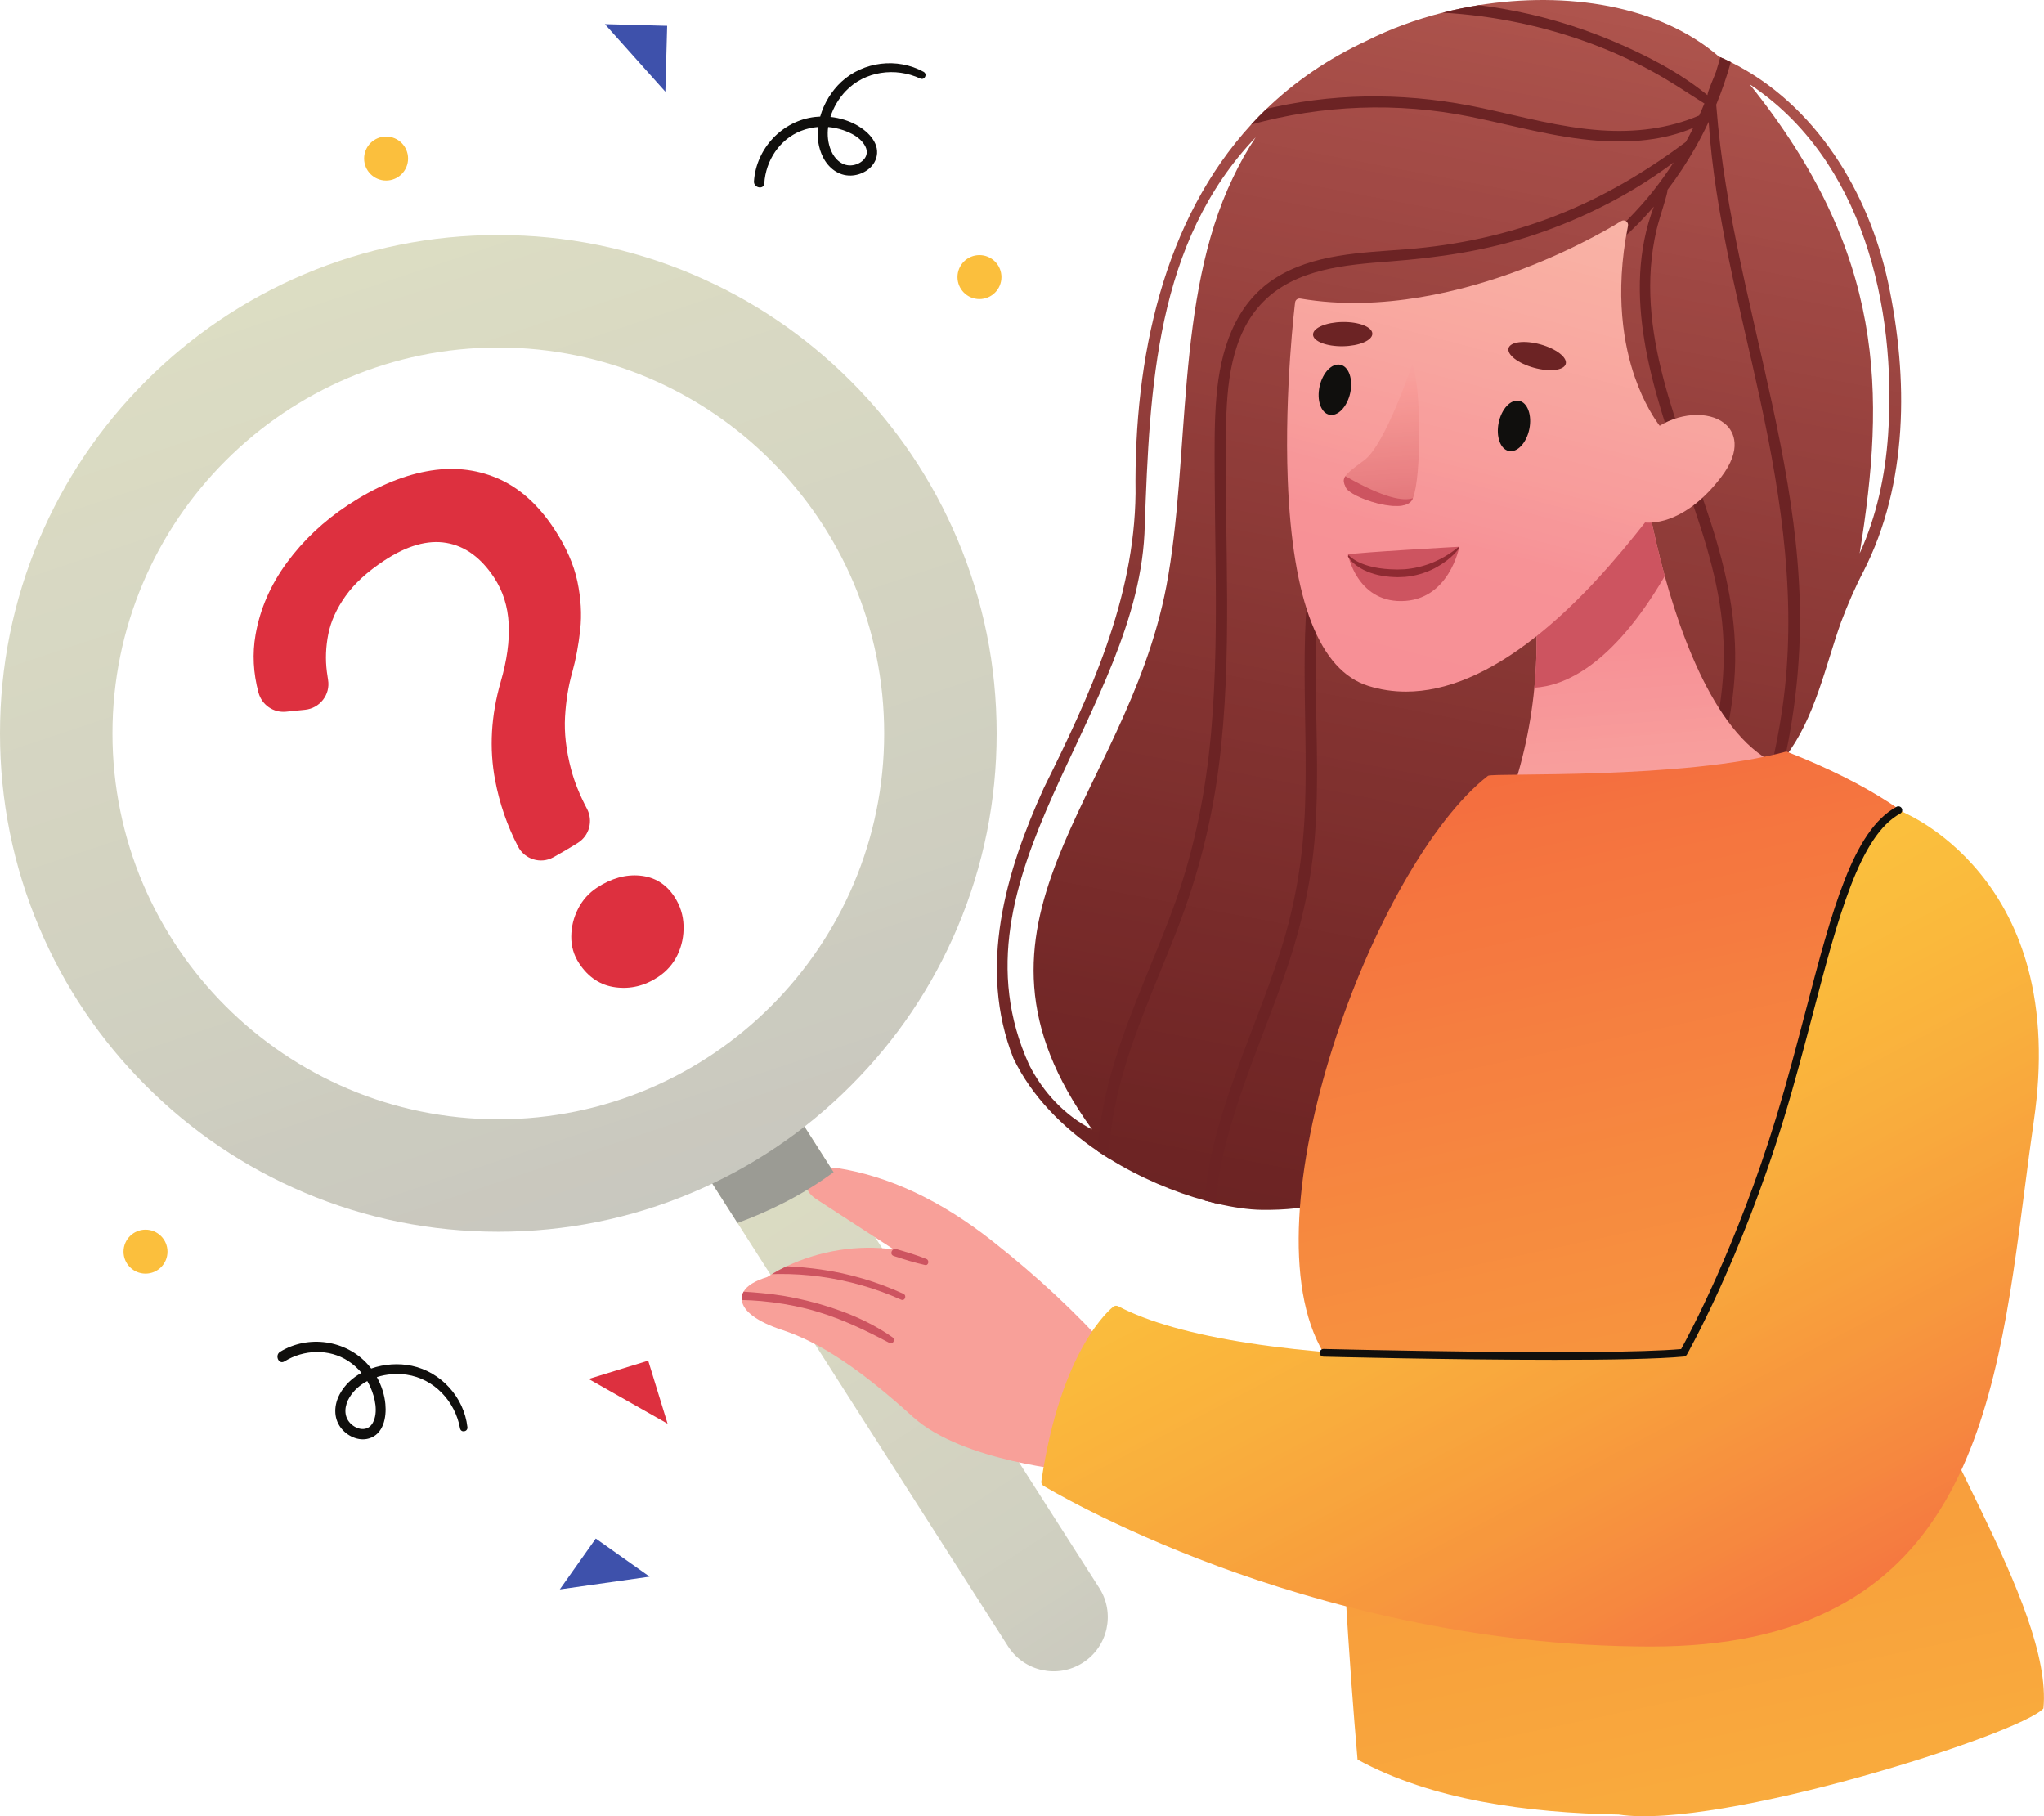 <?xml version="1.0" encoding="UTF-8"?><svg xmlns="http://www.w3.org/2000/svg" xmlns:xlink="http://www.w3.org/1999/xlink" height="1651.2" preserveAspectRatio="xMidYMid meet" version="1.0" viewBox="0.0 0.0 1858.4 1651.2" width="1858.4" zoomAndPan="magnify"><defs><clipPath id="a"><path d="M 906 0 L 1729 0 L 1729 1100 L 906 1100 Z M 906 0"/></clipPath><clipPath id="b"><path d="M 1690.82 503.059 C 1714.371 357.461 1714.488 230.512 1590.77 76.629 C 1693.48 144.68 1724.66 278.891 1716.66 395.441 C 1714.059 432.281 1706.25 469.398 1690.82 503.059 Z M 992.988 1026.871 C 968.219 1014.238 948.699 993.438 935.727 968.184 C 857.523 795.871 1037.551 647.41 1040.82 477.32 C 1045.379 352.891 1050.43 220.488 1141.66 124.859 C 1133.988 136.352 1127.07 148.621 1120.91 161.691 C 1068.051 271.621 1082.531 416.309 1060.441 533 C 1023.109 727.977 855.613 837.664 992.988 1026.871 Z M 1716.691 256.922 C 1699.078 174.539 1650.52 94.711 1573.66 56.469 C 1570.512 54.898 1567.32 53.398 1564.059 51.98 C 1563.648 51.789 1563.238 51.609 1562.828 51.43 C 1508.309 4.262 1423.602 -7.988 1344.59 4.672 C 1333.469 6.461 1322.449 8.73 1311.66 11.5 C 1287.191 17.699 1263.809 26.32 1242.699 37 C 1207.109 53.488 1176.93 74.48 1151.512 98.969 C 1146.711 103.59 1142.078 108.34 1137.602 113.211 C 1057.789 200.219 1030.93 324.898 1032.43 448.59 C 1031.352 544.82 991 631.871 949.062 716.375 C 914.34 792.676 888.805 879.812 921.398 962.188 C 938.082 996.91 966.215 1024.949 997.836 1046.441 C 1001.16 1048.699 1004.539 1050.879 1007.93 1053 C 1036.871 1071.051 1067.969 1083.828 1095.461 1091.449 C 1098.93 1092.41 1102.352 1093.289 1105.699 1094.09 C 1121.34 1097.82 1135.469 1099.75 1146.922 1099.922 C 1327.078 1102.43 1261.289 943.023 1337.289 860.988 C 1403.648 782.605 1412.238 651.172 1400.371 580.828 L 1467.359 490 L 1518.379 663.398 C 1518.789 664.781 1534.449 690.289 1546.77 709.27 C 1549.359 713.273 1551.809 716.984 1553.941 720.121 C 1557.949 726.047 1560.809 729.91 1561.328 729.77 C 1580.969 724.113 1596.422 715.02 1608.891 703.613 C 1614.109 698.848 1618.809 693.676 1623.059 688.184 C 1650.211 653.18 1659.68 605.121 1674 565.25 C 1679.891 549.719 1686.422 534.43 1694.16 519.719 C 1735.172 439.66 1735.148 343.359 1716.691 256.922 Z M 1716.691 256.922"/></clipPath><clipPath id="c"><path d="M 1690.812 503.059 C 1714.367 357.457 1714.484 230.516 1590.766 76.625 C 1693.477 144.68 1724.652 278.883 1716.656 395.441 C 1714.059 432.285 1706.242 469.402 1690.812 503.059 Z M 992.988 1026.871 C 968.215 1014.238 948.699 993.438 935.727 968.184 C 857.52 795.871 1037.551 647.406 1040.82 477.324 C 1045.379 352.895 1050.43 220.492 1141.66 124.859 C 1133.992 136.344 1127.066 148.613 1120.906 161.699 C 1068.051 271.621 1082.527 416.312 1060.438 533 C 1023.109 727.98 855.613 837.668 992.988 1026.871 Z M 1716.688 256.922 C 1699.074 174.543 1650.516 94.719 1573.66 56.469 C 1570.512 54.898 1567.32 53.402 1564.062 51.98 C 1563.648 51.801 1563.238 51.609 1562.832 51.43 C 1508.312 4.258 1423.602 -7.98 1344.586 4.672 C 1333.473 6.465 1322.453 8.734 1311.656 11.504 C 1287.191 17.707 1263.809 26.316 1242.703 36.996 C 1207.113 53.496 1176.934 74.484 1151.512 98.973 C 1146.707 103.586 1142.086 108.348 1137.598 113.215 C 1057.789 200.227 1030.93 324.898 1032.43 448.594 C 1031.348 544.824 991 631.871 949.062 716.379 C 914.34 792.676 888.805 879.812 921.398 962.188 C 938.082 996.914 966.215 1024.949 997.836 1046.441 C 1001.16 1048.699 1004.539 1050.883 1007.93 1053 C 1036.867 1071.051 1067.965 1083.832 1095.453 1091.449 C 1098.934 1092.41 1102.348 1093.289 1105.699 1094.09 C 1121.34 1097.82 1135.465 1099.75 1146.922 1099.922 C 1327.074 1102.43 1261.293 943.023 1337.289 860.988 C 1403.652 782.605 1412.242 651.176 1400.367 580.836 L 1467.359 489.996 L 1518.379 663.398 C 1518.793 664.781 1534.445 690.293 1546.766 709.27 C 1549.355 713.273 1551.805 716.984 1553.938 720.125 C 1557.945 726.047 1560.809 729.91 1561.328 729.77 C 1580.969 724.117 1596.418 715.02 1608.891 703.617 C 1614.109 698.848 1618.805 693.676 1623.059 688.184 C 1650.207 653.18 1659.676 605.121 1673.992 565.258 C 1679.891 549.723 1686.422 534.43 1694.152 519.723 C 1735.172 439.652 1735.152 343.359 1716.688 256.922"/></clipPath><clipPath id="e"><path d="M 1369 431 L 1640 431 L 1640 741 L 1369 741 Z M 1369 431"/></clipPath><clipPath id="f"><path d="M 1636.391 700.852 C 1572.48 692.609 1534.07 597.879 1513.602 523.738 C 1500.25 475.281 1494.539 435.602 1494.398 434.609 C 1494.18 433.02 1493.059 431.711 1491.512 431.25 C 1489.969 430.789 1488.301 431.27 1487.25 432.488 L 1394.969 538.969 C 1394.898 539.051 1395.039 541.059 1395.34 544.469 C 1397.762 571.422 1397.641 598.469 1395.039 625.23 C 1391.379 663.105 1382.719 700.43 1369.199 736.23 L 1369.16 736.348 C 1368.988 737.602 1369.422 738.855 1370.309 739.758 C 1371.09 740.527 1372.141 740.961 1373.219 740.961 C 1373.379 740.961 1373.551 740.949 1373.719 740.926 L 1636.359 708.988 C 1638.41 708.742 1639.949 706.996 1639.961 704.938 C 1639.98 702.863 1638.441 701.121 1636.391 700.852 Z M 1636.391 700.852"/></clipPath><clipPath id="g"><path d="M 1636.383 700.852 C 1572.477 692.609 1534.062 597.883 1513.598 523.742 C 1500.246 475.289 1494.539 435.605 1494.398 434.609 C 1494.18 433.02 1493.051 431.711 1491.504 431.25 C 1489.965 430.797 1488.293 431.281 1487.246 432.496 L 1394.965 538.973 C 1394.895 539.055 1395.035 541.066 1395.336 544.477 C 1397.754 571.422 1397.633 598.465 1395.035 625.238 C 1391.375 663.109 1382.723 700.434 1369.199 736.234 L 1369.16 736.352 C 1368.988 737.602 1369.418 738.855 1370.305 739.758 C 1371.09 740.531 1372.137 740.965 1373.215 740.965 C 1373.375 740.965 1373.547 740.953 1373.715 740.93 L 1636.355 708.992 C 1638.406 708.746 1639.945 707 1639.957 704.941 C 1639.977 702.867 1638.438 701.121 1636.383 700.852"/></clipPath><clipPath id="i"><path d="M 1180 683 L 1858.359 683 L 1858.359 1651.199 L 1180 1651.199 Z M 1180 683"/></clipPath><clipPath id="j"><path d="M 1358.031 711.668 Z M 1471.711 1649.68 C 1388.77 1648.18 1301.691 1636.59 1234.27 1599.699 C 1234.09 1597.699 1216.539 1399.648 1220.059 1311.68 C 1221.23 1282.32 1212.941 1258.031 1203.328 1229.898 C 1130.199 1107.281 1249.281 785.797 1352.93 705.27 C 1358.441 702.449 1530.051 708.91 1624.16 683.215 C 1926.18 801.664 1785.52 963.789 1728.68 1198.559 C 1740.621 1285 1866.98 1459.629 1857.891 1553.23 C 1836 1576.898 1563.078 1663.691 1471.711 1649.68 Z M 1471.711 1649.68"/></clipPath><clipPath id="k"><path d="M 1358.031 711.672 Z M 1471.699 1649.68 C 1388.77 1648.18 1301.688 1636.59 1234.27 1599.699 C 1234.09 1597.699 1216.543 1399.652 1220.055 1311.68 C 1221.227 1282.32 1212.941 1258.031 1203.328 1229.902 C 1130.199 1107.281 1249.273 785.801 1352.922 705.27 C 1358.441 702.453 1530.043 708.914 1624.156 683.215 C 1926.176 801.668 1785.52 963.789 1728.672 1198.562 C 1740.621 1285 1866.98 1459.629 1857.883 1553.23 C 1835.992 1576.898 1563.082 1663.691 1471.699 1649.68"/></clipPath><clipPath id="m"><path d="M 610 964 L 1008 964 L 1008 1520 L 610 1520 Z M 610 964"/></clipPath><clipPath id="n"><path d="M 984.477 1511.699 C 961.559 1526.34 931.117 1519.629 916.473 1496.719 L 670.527 1111.871 L 610.434 1017.82 L 693.43 964.785 L 757.891 1065.672 L 999.453 1443.691 C 1014.102 1466.602 1007.398 1497.051 984.477 1511.699 Z M 984.477 1511.699"/></clipPath><clipPath id="o"><path d="M 984.477 1511.699 C 961.559 1526.34 931.117 1519.629 916.473 1496.719 L 670.527 1111.871 L 610.434 1017.82 L 693.43 964.785 L 757.891 1065.672 L 999.453 1443.691 C 1014.102 1466.602 1007.398 1497.051 984.477 1511.699"/></clipPath><clipPath id="q"><path d="M 1170 200 L 1578 200 L 1578 629 L 1170 629 Z M 1170 200"/></clipPath><clipPath id="r"><path d="M 1278.32 628.781 C 1266.641 628.781 1255.27 627.078 1244.23 623.648 C 1199.711 609.828 1175.012 546.621 1170.809 435.77 C 1167.73 354.309 1177.398 275.738 1177.5 274.949 C 1177.629 273.84 1178.219 272.84 1179.121 272.172 C 1180.02 271.5 1181.148 271.23 1182.25 271.422 C 1256.449 284.09 1331.719 264.328 1381.801 245.52 C 1436.262 225.059 1473.559 201.27 1473.93 201.031 C 1475.32 200.141 1477.102 200.16 1478.461 201.09 C 1479.82 202.02 1480.488 203.672 1480.172 205.281 C 1467.559 268.289 1476.66 315.121 1486.512 343.309 C 1494.648 366.59 1504.629 381.34 1508.969 387.109 C 1530.23 374.039 1557.672 373.871 1570.461 387.262 C 1575.488 392.52 1584.98 407.609 1564.578 434.121 C 1533.371 474.691 1504.461 475.801 1495.672 475.039 C 1470.66 506.77 1436.961 546.801 1396.172 579.031 C 1354.262 612.141 1314.77 628.781 1278.32 628.781 Z M 1278.32 628.781"/></clipPath><clipPath id="s"><path d="M 1278.32 628.781 C 1266.641 628.781 1255.27 627.078 1244.23 623.648 C 1199.711 609.828 1175.012 546.621 1170.809 435.77 C 1167.73 354.309 1177.398 275.738 1177.5 274.949 C 1177.629 273.84 1178.219 272.84 1179.121 272.172 C 1180.02 271.5 1181.148 271.23 1182.25 271.422 C 1256.449 284.09 1331.719 264.328 1381.801 245.52 C 1436.262 225.059 1473.559 201.27 1473.93 201.031 C 1475.32 200.141 1477.102 200.16 1478.461 201.09 C 1479.82 202.02 1480.488 203.672 1480.172 205.281 C 1467.559 268.289 1476.66 315.121 1486.512 343.309 C 1494.648 366.59 1504.629 381.34 1508.969 387.109 C 1530.23 374.039 1557.672 373.871 1570.461 387.262 C 1575.488 392.52 1584.98 407.609 1564.578 434.121 C 1533.371 474.691 1504.461 475.801 1495.672 475.039 C 1470.66 506.77 1436.961 546.801 1396.172 579.031 C 1354.262 612.141 1314.77 628.781 1278.32 628.781"/></clipPath><clipPath id="u"><path d="M 946 736 L 1854 736 L 1854 1497 L 946 1497 Z M 946 736"/></clipPath><clipPath id="v"><path d="M 1500.988 1496.949 C 1339.051 1496.949 1197.559 1457.238 1107.379 1423.941 C 1009.641 1387.828 949.32 1351.191 948.723 1350.828 C 947.32 1349.969 946.566 1348.359 946.809 1346.738 C 964.59 1225.809 1010.309 1189.41 1012.25 1187.922 C 1013.52 1186.941 1015.238 1186.801 1016.66 1187.539 C 1071.23 1216.262 1177.648 1232.672 1324.422 1234.98 C 1426.789 1236.602 1516.281 1230.801 1530.641 1229.809 C 1539.16 1216.711 1596.531 1124.23 1635.422 952.461 C 1677.91 764.773 1720.73 737.922 1722.531 736.871 C 1723.59 736.254 1724.871 736.145 1726.031 736.57 C 1727.629 737.168 1765.621 751.637 1800.078 793.715 C 1820.289 818.379 1835.012 847.441 1843.852 880.09 C 1854.852 920.746 1856.691 967.09 1849.328 1017.84 C 1846.281 1038.859 1843.461 1060.609 1840.738 1081.648 C 1827.711 1182.488 1814.23 1286.77 1768.469 1365.078 C 1743.629 1407.59 1711.699 1438.852 1670.852 1460.641 C 1625.059 1485.07 1569.5 1496.949 1500.988 1496.949 Z M 1500.988 1496.949"/></clipPath><clipPath id="w"><path d="M 1500.984 1496.949 C 1339.047 1496.949 1197.555 1457.242 1107.379 1423.941 C 1009.641 1387.828 949.32 1351.191 948.723 1350.828 C 947.32 1349.969 946.566 1348.359 946.809 1346.742 C 964.59 1225.809 1010.309 1189.41 1012.25 1187.918 C 1013.52 1186.941 1015.238 1186.801 1016.66 1187.539 C 1071.23 1216.262 1177.652 1232.672 1324.422 1234.98 C 1426.789 1236.602 1516.281 1230.801 1530.637 1229.809 C 1539.164 1216.711 1596.531 1124.23 1635.414 952.461 C 1677.902 764.773 1720.723 737.922 1722.531 736.871 C 1723.59 736.254 1724.875 736.145 1726.035 736.57 C 1727.625 737.168 1765.625 751.641 1800.086 793.715 C 1820.293 818.379 1835.012 847.441 1843.848 880.09 C 1854.844 920.746 1856.688 967.09 1849.328 1017.84 C 1846.281 1038.859 1843.461 1060.609 1840.742 1081.652 C 1827.711 1182.492 1814.23 1286.77 1768.469 1365.082 C 1743.629 1407.59 1711.703 1438.852 1670.852 1460.641 C 1625.055 1485.07 1569.496 1496.949 1500.984 1496.949"/></clipPath><clipPath id="y"><path d="M 0 213 L 907 213 L 907 1120 L 0 1120 Z M 0 213"/></clipPath><clipPath id="z"><path d="M 453.082 1017.59 C 259.629 1017.59 102.254 860.215 102.254 666.77 C 102.254 473.309 259.629 315.941 453.082 315.941 C 646.527 315.941 803.902 473.309 803.902 666.77 C 803.902 860.215 646.527 1017.59 453.082 1017.59 Z M 870.555 490.41 C 847.734 436.449 815.059 388 773.449 346.391 C 731.84 304.781 683.395 272.121 629.434 249.289 C 573.578 225.66 514.246 213.691 453.082 213.691 C 391.91 213.691 332.578 225.66 276.719 249.289 C 222.773 272.121 174.312 304.781 132.703 346.391 C 91.098 388 58.434 436.449 35.602 490.41 C 11.977 546.262 0 605.602 0 666.77 C 0 727.934 11.977 787.266 35.602 843.121 C 58.434 897.07 91.098 945.527 132.703 987.137 C 174.312 1028.75 222.773 1061.41 276.719 1084.238 C 332.578 1107.871 391.91 1119.84 453.082 1119.84 C 514.246 1119.84 573.578 1107.871 629.434 1084.238 C 683.395 1061.41 731.84 1028.75 773.449 987.137 C 815.059 945.527 847.734 897.07 870.555 843.121 C 894.18 787.266 906.156 727.934 906.156 666.77 C 906.156 605.602 894.18 546.262 870.555 490.41 Z M 870.555 490.41"/></clipPath><clipPath id="A"><path d="M 453.082 1017.59 C 259.629 1017.59 102.254 860.215 102.254 666.77 C 102.254 473.309 259.629 315.941 453.082 315.941 C 646.527 315.941 803.902 473.309 803.902 666.77 C 803.902 860.215 646.527 1017.59 453.082 1017.59 Z M 870.555 490.41 C 847.734 436.449 815.059 388 773.449 346.391 C 731.84 304.781 683.395 272.121 629.434 249.289 C 573.578 225.66 514.246 213.691 453.082 213.691 C 391.91 213.691 332.578 225.66 276.719 249.289 C 222.773 272.121 174.312 304.781 132.703 346.391 C 91.098 388 58.434 436.449 35.602 490.41 C 11.977 546.262 0 605.602 0 666.77 C 0 727.934 11.977 787.266 35.602 843.121 C 58.434 897.07 91.098 945.527 132.703 987.137 C 174.312 1028.75 222.773 1061.41 276.719 1084.238 C 332.578 1107.871 391.91 1119.84 453.082 1119.84 C 514.246 1119.84 573.578 1107.871 629.434 1084.238 C 683.395 1061.41 731.84 1028.75 773.449 987.137 C 815.059 945.527 847.734 897.07 870.555 843.121 C 894.18 787.266 906.156 727.934 906.156 666.77 C 906.156 605.602 894.18 546.262 870.555 490.41"/></clipPath><clipPath id="C"><path d="M 1221 331 L 1291 331 L 1291 461 L 1221 461 Z M 1221 331"/></clipPath><clipPath id="D"><path d="M 1223.711 443.32 C 1227.961 452.199 1274.441 468.148 1283.461 455.09 C 1283.859 454.512 1284.238 453.781 1284.609 452.91 C 1292.48 434.078 1292.25 349.949 1284 331.238 C 1284 331.238 1259.57 404.301 1240.359 418.398 C 1230.711 425.488 1225.48 429.5 1223.199 432.871 C 1220.949 436.211 1221.59 438.91 1223.711 443.32 Z M 1223.711 443.32"/></clipPath><clipPath id="E"><path d="M 1223.711 443.32 C 1227.961 452.199 1274.441 468.148 1283.461 455.09 C 1283.859 454.512 1284.238 453.781 1284.609 452.91 C 1292.48 434.078 1292.25 349.949 1284 331.238 C 1284 331.238 1259.57 404.301 1240.359 418.398 C 1230.711 425.488 1225.48 429.5 1223.199 432.871 C 1220.949 436.211 1221.59 438.91 1223.711 443.32"/></clipPath><linearGradient gradientTransform="matrix(-213.986 1116.2 -1116.2 -213.986 1437.88 .82)" gradientUnits="userSpaceOnUse" id="d" x1="-.05" x2="1.048" xlink:actuate="onLoad" xlink:show="other" xlink:type="simple" xmlns:xlink="http://www.w3.org/1999/xlink" y1="0" y2="0"><stop offset="0" stop-color="#ae544d"/><stop offset=".031" stop-color="#ae544d"/><stop offset=".047" stop-color="#ae544d"/><stop offset=".055" stop-color="#ae544d"/><stop offset=".063" stop-color="#ad534c"/><stop offset=".07" stop-color="#ac534c"/><stop offset=".078" stop-color="#ac524b"/><stop offset=".082" stop-color="#ab514b"/><stop offset=".086" stop-color="#aa514b"/><stop offset=".094" stop-color="#aa514a"/><stop offset=".102" stop-color="#a9504a"/><stop offset=".109" stop-color="#a85049"/><stop offset=".117" stop-color="#a84f49"/><stop offset=".125" stop-color="#a74e49"/><stop offset=".133" stop-color="#a74e48"/><stop offset=".141" stop-color="#a64d48"/><stop offset=".148" stop-color="#a64d48"/><stop offset=".152" stop-color="#a54c47"/><stop offset=".156" stop-color="#a54c47"/><stop offset=".164" stop-color="#a44c47"/><stop offset=".172" stop-color="#a44b47"/><stop offset=".18" stop-color="#a34b46"/><stop offset=".188" stop-color="#a34b46"/><stop offset=".195" stop-color="#a24a45"/><stop offset=".199" stop-color="#a14945"/><stop offset=".203" stop-color="#a14945"/><stop offset=".211" stop-color="#a14945"/><stop offset=".219" stop-color="#a04844"/><stop offset=".227" stop-color="#9f4844"/><stop offset=".234" stop-color="#9e4743"/><stop offset=".242" stop-color="#9e4743"/><stop offset=".25" stop-color="#9e4642"/><stop offset=".254" stop-color="#9d4642"/><stop offset=".258" stop-color="#9c4642"/><stop offset=".266" stop-color="#9c4641"/><stop offset=".273" stop-color="#9b4541"/><stop offset=".281" stop-color="#9b4541"/><stop offset=".285" stop-color="#9a4440"/><stop offset=".289" stop-color="#9a4440"/><stop offset=".297" stop-color="#9a433f"/><stop offset=".305" stop-color="#99433f"/><stop offset=".309" stop-color="#98423f"/><stop offset=".313" stop-color="#98423f"/><stop offset=".316" stop-color="#98423e"/><stop offset=".32" stop-color="#97413e"/><stop offset=".328" stop-color="#97413e"/><stop offset=".336" stop-color="#97413e"/><stop offset=".34" stop-color="#96413d"/><stop offset=".344" stop-color="#95403d"/><stop offset=".352" stop-color="#95403d"/><stop offset=".359" stop-color="#95403c"/><stop offset=".367" stop-color="#943f3c"/><stop offset=".375" stop-color="#943f3b"/><stop offset=".383" stop-color="#933e3b"/><stop offset=".387" stop-color="#923e3b"/><stop offset=".391" stop-color="#923d3a"/><stop offset=".398" stop-color="#923d3a"/><stop offset=".406" stop-color="#913d3a"/><stop offset=".41" stop-color="#913c39"/><stop offset=".414" stop-color="#903c39"/><stop offset=".418" stop-color="#903c39"/><stop offset=".422" stop-color="#8f3c39"/><stop offset=".43" stop-color="#8f3c39"/><stop offset=".438" stop-color="#8f3b38"/><stop offset=".441" stop-color="#8e3b38"/><stop offset=".445" stop-color="#8e3b38"/><stop offset=".453" stop-color="#8e3a38"/><stop offset=".461" stop-color="#8d3a37"/><stop offset=".469" stop-color="#8c3a37"/><stop offset=".473" stop-color="#8c3936"/><stop offset=".477" stop-color="#8b3936"/><stop offset=".484" stop-color="#8b3936"/><stop offset=".492" stop-color="#8b3836"/><stop offset=".5" stop-color="#8a3835"/><stop offset=".508" stop-color="#8a3835"/><stop offset=".512" stop-color="#893735"/><stop offset=".516" stop-color="#893734"/><stop offset=".52" stop-color="#883734"/><stop offset=".523" stop-color="#883634"/><stop offset=".531" stop-color="#883634"/><stop offset=".539" stop-color="#873633"/><stop offset=".543" stop-color="#873533"/><stop offset=".547" stop-color="#873533"/><stop offset=".555" stop-color="#863533"/><stop offset=".563" stop-color="#863532"/><stop offset=".57" stop-color="#853432"/><stop offset=".574" stop-color="#853432"/><stop offset=".578" stop-color="#843331"/><stop offset=".586" stop-color="#843331"/><stop offset=".594" stop-color="#833331"/><stop offset=".598" stop-color="#833230"/><stop offset=".602" stop-color="#833230"/><stop offset=".605" stop-color="#823230"/><stop offset=".609" stop-color="#823230"/><stop offset=".617" stop-color="#823230"/><stop offset=".625" stop-color="#813130"/><stop offset=".629" stop-color="#80312f"/><stop offset=".633" stop-color="#80312f"/><stop offset=".641" stop-color="#80312f"/><stop offset=".648" stop-color="#7f302f"/><stop offset=".656" stop-color="#7f302e"/><stop offset=".664" stop-color="#7e302e"/><stop offset=".672" stop-color="#7e2f2e"/><stop offset=".676" stop-color="#7d2f2d"/><stop offset=".68" stop-color="#7d2e2d"/><stop offset=".688" stop-color="#7d2e2d"/><stop offset=".695" stop-color="#7c2e2d"/><stop offset=".699" stop-color="#7c2e2c"/><stop offset=".703" stop-color="#7c2d2c"/><stop offset=".707" stop-color="#7b2d2c"/><stop offset=".711" stop-color="#7b2d2c"/><stop offset=".719" stop-color="#7b2d2c"/><stop offset=".727" stop-color="#7a2d2b"/><stop offset=".73" stop-color="#7a2c2b"/><stop offset=".734" stop-color="#792c2b"/><stop offset=".742" stop-color="#792c2b"/><stop offset=".75" stop-color="#782b2a"/><stop offset=".758" stop-color="#782b2a"/><stop offset=".762" stop-color="#772b2a"/><stop offset=".766" stop-color="#772a2a"/><stop offset=".773" stop-color="#772a2a"/><stop offset=".781" stop-color="#772a29"/><stop offset=".789" stop-color="#762a29"/><stop offset=".797" stop-color="#762929"/><stop offset=".801" stop-color="#752929"/><stop offset=".805" stop-color="#752928"/><stop offset=".809" stop-color="#742928"/><stop offset=".813" stop-color="#742828"/><stop offset=".82" stop-color="#742828"/><stop offset=".828" stop-color="#732828"/><stop offset=".832" stop-color="#732827"/><stop offset=".836" stop-color="#732827"/><stop offset=".844" stop-color="#722727"/><stop offset=".852" stop-color="#722727"/><stop offset=".859" stop-color="#722726"/><stop offset=".867" stop-color="#712726"/><stop offset=".875" stop-color="#712626"/><stop offset=".879" stop-color="#702626"/><stop offset=".883" stop-color="#6f2625"/><stop offset=".891" stop-color="#6f2625"/><stop offset=".898" stop-color="#6f2525"/><stop offset=".906" stop-color="#6f2525"/><stop offset=".914" stop-color="#6e2525"/><stop offset=".918" stop-color="#6e2524"/><stop offset=".922" stop-color="#6d2424"/><stop offset=".93" stop-color="#6d2424"/><stop offset=".938" stop-color="#6d2424"/><stop offset=".945" stop-color="#6c2424"/><stop offset=".953" stop-color="#6c2423"/><stop offset=".969" stop-color="#6b2323"/><stop offset="1" stop-color="#6b2323"/></linearGradient><linearGradient gradientTransform="scale(-626.643) rotate(85.452 -.188 -2.297)" gradientUnits="userSpaceOnUse" id="h" x1=".731" x2="1.259" xlink:actuate="onLoad" xlink:show="other" xlink:type="simple" xmlns:xlink="http://www.w3.org/1999/xlink" y1="0" y2="0"><stop offset="0" stop-color="#f8a39e"/><stop offset=".016" stop-color="#f8a39e"/><stop offset=".031" stop-color="#f8a39e"/><stop offset=".047" stop-color="#f8a29e"/><stop offset=".063" stop-color="#f8a29e"/><stop offset=".078" stop-color="#f8a19e"/><stop offset=".094" stop-color="#f8a19e"/><stop offset=".102" stop-color="#f8a09d"/><stop offset=".109" stop-color="#f8a09d"/><stop offset=".125" stop-color="#f89f9d"/><stop offset=".156" stop-color="#f89f9d"/><stop offset=".172" stop-color="#f89e9c"/><stop offset=".188" stop-color="#f89e9c"/><stop offset=".203" stop-color="#f89d9c"/><stop offset=".219" stop-color="#f89d9c"/><stop offset=".234" stop-color="#f89c9b"/><stop offset=".25" stop-color="#f89c9b"/><stop offset=".258" stop-color="#f89b9a"/><stop offset=".266" stop-color="#f89a9a"/><stop offset=".281" stop-color="#f89a9a"/><stop offset=".297" stop-color="#f7999a"/><stop offset=".313" stop-color="#f7999a"/><stop offset=".32" stop-color="#f79899"/><stop offset=".328" stop-color="#f79799"/><stop offset=".344" stop-color="#f79799"/><stop offset=".359" stop-color="#f79699"/><stop offset=".375" stop-color="#f79699"/><stop offset=".391" stop-color="#f79598"/><stop offset=".406" stop-color="#f79598"/><stop offset=".422" stop-color="#f79498"/><stop offset=".43" stop-color="#f79497"/><stop offset=".438" stop-color="#f79397"/><stop offset=".453" stop-color="#f79397"/><stop offset=".469" stop-color="#f79296"/><stop offset=".484" stop-color="#f79196"/><stop offset=".5" stop-color="#f79196"/><stop offset="1" stop-color="#f79196"/></linearGradient><linearGradient gradientTransform="rotate(-102.831 1740.542 397.535) scale(1674.41)" gradientUnits="userSpaceOnUse" id="l" x1=".294" x2=".954" xlink:actuate="onLoad" xlink:show="other" xlink:type="simple" xmlns:xlink="http://www.w3.org/1999/xlink" y1="0" y2="0"><stop offset="0" stop-color="#f9ae3d"/><stop offset=".016" stop-color="#f9ae3d"/><stop offset=".023" stop-color="#f9ad3d"/><stop offset=".031" stop-color="#f9ad3d"/><stop offset=".047" stop-color="#f9ac3d"/><stop offset=".063" stop-color="#f9ac3d"/><stop offset=".07" stop-color="#f9ab3d"/><stop offset=".078" stop-color="#f9aa3d"/><stop offset=".094" stop-color="#f9aa3d"/><stop offset=".109" stop-color="#f9a93d"/><stop offset=".117" stop-color="#f9a83d"/><stop offset=".125" stop-color="#f9a83d"/><stop offset=".133" stop-color="#f9a73d"/><stop offset=".141" stop-color="#f9a73d"/><stop offset=".148" stop-color="#f9a63d"/><stop offset=".156" stop-color="#f9a63d"/><stop offset=".172" stop-color="#f8a53d"/><stop offset=".188" stop-color="#f8a43d"/><stop offset=".203" stop-color="#f8a43c"/><stop offset=".211" stop-color="#f8a33c"/><stop offset=".219" stop-color="#f8a33c"/><stop offset=".227" stop-color="#f8a23c"/><stop offset=".234" stop-color="#f8a23c"/><stop offset=".242" stop-color="#f8a13c"/><stop offset=".25" stop-color="#f8a03c"/><stop offset=".266" stop-color="#f8a03c"/><stop offset=".281" stop-color="#f89f3d"/><stop offset=".289" stop-color="#f89e3d"/><stop offset=".297" stop-color="#f89e3d"/><stop offset=".305" stop-color="#f89d3d"/><stop offset=".313" stop-color="#f89d3d"/><stop offset=".32" stop-color="#f89c3d"/><stop offset=".328" stop-color="#f89c3d"/><stop offset=".336" stop-color="#f89b3d"/><stop offset=".344" stop-color="#f89a3d"/><stop offset=".352" stop-color="#f89a3d"/><stop offset=".359" stop-color="#f8993d"/><stop offset=".367" stop-color="#f7993d"/><stop offset=".375" stop-color="#f7983d"/><stop offset=".391" stop-color="#f7983d"/><stop offset=".398" stop-color="#f7973e"/><stop offset=".406" stop-color="#f7973e"/><stop offset=".414" stop-color="#f7963e"/><stop offset=".422" stop-color="#f7963e"/><stop offset=".43" stop-color="#f7953e"/><stop offset=".438" stop-color="#f7943e"/><stop offset=".445" stop-color="#f7943e"/><stop offset=".453" stop-color="#f7933e"/><stop offset=".461" stop-color="#f7933e"/><stop offset=".469" stop-color="#f7923e"/><stop offset=".477" stop-color="#f7923e"/><stop offset=".484" stop-color="#f7913e"/><stop offset=".492" stop-color="#f7903e"/><stop offset=".5" stop-color="#f7903f"/><stop offset=".508" stop-color="#f78f3f"/><stop offset=".516" stop-color="#f78f3f"/><stop offset=".523" stop-color="#f78e3f"/><stop offset=".531" stop-color="#f78e3f"/><stop offset=".539" stop-color="#f78d3f"/><stop offset=".547" stop-color="#f68c3f"/><stop offset=".555" stop-color="#f68c3f"/><stop offset=".563" stop-color="#f68b3f"/><stop offset=".57" stop-color="#f68b3f"/><stop offset=".578" stop-color="#f68a3f"/><stop offset=".586" stop-color="#f68a3f"/><stop offset=".594" stop-color="#f6893f"/><stop offset=".602" stop-color="#f6883f"/><stop offset=".609" stop-color="#f6883f"/><stop offset=".617" stop-color="#f6873f"/><stop offset=".625" stop-color="#f6863f"/><stop offset=".633" stop-color="#f68640"/><stop offset=".641" stop-color="#f68540"/><stop offset=".648" stop-color="#f68440"/><stop offset=".656" stop-color="#f68440"/><stop offset=".664" stop-color="#f68340"/><stop offset=".672" stop-color="#f68240"/><stop offset=".68" stop-color="#f68240"/><stop offset=".688" stop-color="#f68140"/><stop offset=".695" stop-color="#f68140"/><stop offset=".703" stop-color="#f58040"/><stop offset=".711" stop-color="#f58040"/><stop offset=".719" stop-color="#f57f40"/><stop offset=".727" stop-color="#f57e40"/><stop offset=".734" stop-color="#f57e40"/><stop offset=".742" stop-color="#f57d40"/><stop offset=".75" stop-color="#f57c40"/><stop offset=".758" stop-color="#f57b40"/><stop offset=".766" stop-color="#f57b40"/><stop offset=".773" stop-color="#f57a40"/><stop offset=".781" stop-color="#f57940"/><stop offset=".789" stop-color="#f57940"/><stop offset=".797" stop-color="#f5783f"/><stop offset=".805" stop-color="#f5783f"/><stop offset=".813" stop-color="#f5773f"/><stop offset=".82" stop-color="#f5773f"/><stop offset=".828" stop-color="#f5763f"/><stop offset=".836" stop-color="#f5763f"/><stop offset=".844" stop-color="#f5753f"/><stop offset=".852" stop-color="#f5743f"/><stop offset=".859" stop-color="#f4743f"/><stop offset=".867" stop-color="#f4733f"/><stop offset=".875" stop-color="#f4733f"/><stop offset=".883" stop-color="#f4723f"/><stop offset=".891" stop-color="#f4713f"/><stop offset=".898" stop-color="#f4703f"/><stop offset=".906" stop-color="#f46f3f"/><stop offset=".914" stop-color="#f46f3f"/><stop offset=".922" stop-color="#f46e3e"/><stop offset=".93" stop-color="#f46d3e"/><stop offset=".938" stop-color="#f46c3e"/><stop offset=".945" stop-color="#f46b3e"/><stop offset=".953" stop-color="#f46a3e"/><stop offset=".961" stop-color="#f46a3e"/><stop offset=".969" stop-color="#f4693e"/><stop offset=".977" stop-color="#f4693e"/><stop offset=".984" stop-color="#f3683e"/><stop offset=".992" stop-color="#f3673e"/><stop offset="1" stop-color="#f3663e"/></linearGradient><linearGradient gradientTransform="scale(-1098.8) rotate(57.465 .968 -1.798)" gradientUnits="userSpaceOnUse" id="p" x1=".295" x2=".924" xlink:actuate="onLoad" xlink:show="other" xlink:type="simple" xmlns:xlink="http://www.w3.org/1999/xlink" y1="0" y2="0"><stop offset="0" stop-color="#cbcabf"/><stop offset=".031" stop-color="#cbcabf"/><stop offset=".047" stop-color="#cbcbbf"/><stop offset=".063" stop-color="#cbcbbf"/><stop offset=".078" stop-color="#cccbbf"/><stop offset=".094" stop-color="#ccccbf"/><stop offset=".109" stop-color="#cdccc0"/><stop offset=".125" stop-color="#cdcdc0"/><stop offset=".141" stop-color="#cecec0"/><stop offset=".156" stop-color="#cfcec0"/><stop offset=".188" stop-color="#cfcfc0"/><stop offset=".203" stop-color="#cfcfc0"/><stop offset=".219" stop-color="#d0d0c1"/><stop offset=".25" stop-color="#d0d1c1"/><stop offset=".281" stop-color="#d1d1c1"/><stop offset=".313" stop-color="#d2d2c1"/><stop offset=".328" stop-color="#d2d2c1"/><stop offset=".344" stop-color="#d3d2c1"/><stop offset=".375" stop-color="#d3d3c1"/><stop offset=".406" stop-color="#d4d3c1"/><stop offset=".438" stop-color="#d5d4c2"/><stop offset=".469" stop-color="#d5d5c2"/><stop offset=".5" stop-color="#d5d5c2"/><stop offset=".531" stop-color="#d6d6c2"/><stop offset=".563" stop-color="#d7d7c2"/><stop offset=".578" stop-color="#d7d7c2"/><stop offset=".594" stop-color="#d7d8c3"/><stop offset=".625" stop-color="#d8d8c3"/><stop offset=".656" stop-color="#d8d9c3"/><stop offset=".688" stop-color="#d9d9c3"/><stop offset=".703" stop-color="#d9dac2"/><stop offset=".719" stop-color="#dadac2"/><stop offset=".75" stop-color="#dadbc2"/><stop offset=".781" stop-color="#dbdbc3"/><stop offset=".813" stop-color="#dbdcc3"/><stop offset=".828" stop-color="#dcddc3"/><stop offset=".844" stop-color="#dcddc2"/><stop offset=".875" stop-color="#ddddc2"/><stop offset=".906" stop-color="#dddec2"/><stop offset=".938" stop-color="#dddec3"/><stop offset=".969" stop-color="#dedfc3"/><stop offset=".984" stop-color="#dedfc3"/><stop offset="1" stop-color="#dee0c3"/></linearGradient><linearGradient gradientTransform="rotate(104.846 773.247 534.467) scale(609.522)" gradientUnits="userSpaceOnUse" id="t" x1=".397" x2="1.252" xlink:actuate="onLoad" xlink:show="other" xlink:type="simple" xmlns:xlink="http://www.w3.org/1999/xlink" y1="0" y2="0"><stop offset="0" stop-color="#fab5a7"/><stop offset=".031" stop-color="#fab4a7"/><stop offset=".047" stop-color="#f9b3a6"/><stop offset=".063" stop-color="#f9b3a6"/><stop offset=".078" stop-color="#f9b2a5"/><stop offset=".094" stop-color="#f9b1a5"/><stop offset=".125" stop-color="#f9b0a4"/><stop offset=".141" stop-color="#f9b0a4"/><stop offset=".156" stop-color="#f9afa3"/><stop offset=".172" stop-color="#f9aea2"/><stop offset=".188" stop-color="#f9ada2"/><stop offset=".203" stop-color="#f9ada2"/><stop offset=".219" stop-color="#f9aca2"/><stop offset=".25" stop-color="#f9aba2"/><stop offset=".266" stop-color="#f9aaa1"/><stop offset=".281" stop-color="#f9a9a1"/><stop offset=".297" stop-color="#f9a9a0"/><stop offset=".313" stop-color="#f9a8a0"/><stop offset=".328" stop-color="#f9a7a0"/><stop offset=".344" stop-color="#f8a69f"/><stop offset=".359" stop-color="#f8a59f"/><stop offset=".375" stop-color="#f8a59f"/><stop offset=".391" stop-color="#f8a49f"/><stop offset=".406" stop-color="#f8a39e"/><stop offset=".422" stop-color="#f8a29e"/><stop offset=".438" stop-color="#f8a19e"/><stop offset=".445" stop-color="#f8a19e"/><stop offset=".453" stop-color="#f8a09d"/><stop offset=".461" stop-color="#f89f9d"/><stop offset=".469" stop-color="#f89f9d"/><stop offset=".5" stop-color="#f89e9c"/><stop offset=".516" stop-color="#f89d9c"/><stop offset=".531" stop-color="#f89d9b"/><stop offset=".539" stop-color="#f89c9b"/><stop offset=".547" stop-color="#f89b9a"/><stop offset=".555" stop-color="#f89b9a"/><stop offset=".563" stop-color="#f89a9a"/><stop offset=".57" stop-color="#f7999a"/><stop offset=".578" stop-color="#f7999a"/><stop offset=".586" stop-color="#f7989a"/><stop offset=".594" stop-color="#f79799"/><stop offset=".609" stop-color="#f79799"/><stop offset=".625" stop-color="#f79699"/><stop offset=".641" stop-color="#f79598"/><stop offset=".648" stop-color="#f79498"/><stop offset=".656" stop-color="#f79497"/><stop offset=".664" stop-color="#f79397"/><stop offset=".672" stop-color="#f79296"/><stop offset=".688" stop-color="#f79296"/><stop offset=".75" stop-color="#f79196"/><stop offset="1" stop-color="#f79096"/></linearGradient><linearGradient gradientTransform="scale(731.977) rotate(61.944 -.196 2.158)" gradientUnits="userSpaceOnUse" id="x" x1="-.512" x2=".99" xlink:actuate="onLoad" xlink:show="other" xlink:type="simple" xmlns:xlink="http://www.w3.org/1999/xlink" y1="0" y2="0"><stop offset="0" stop-color="#fbbf3d"/><stop offset=".25" stop-color="#fbbf3d"/><stop offset=".313" stop-color="#fbbf3d"/><stop offset=".344" stop-color="#fbbf3d"/><stop offset=".359" stop-color="#fbbe3d"/><stop offset=".367" stop-color="#fabe3d"/><stop offset=".375" stop-color="#fabd3d"/><stop offset=".391" stop-color="#fabd3d"/><stop offset=".398" stop-color="#fabc3d"/><stop offset=".406" stop-color="#fabb3d"/><stop offset=".414" stop-color="#fabb3d"/><stop offset=".422" stop-color="#faba3c"/><stop offset=".43" stop-color="#fab93c"/><stop offset=".438" stop-color="#fab93c"/><stop offset=".445" stop-color="#fab83c"/><stop offset=".453" stop-color="#fab73c"/><stop offset=".457" stop-color="#fab73c"/><stop offset=".461" stop-color="#fab63c"/><stop offset=".465" stop-color="#fab63c"/><stop offset=".469" stop-color="#fab53c"/><stop offset=".477" stop-color="#fab53c"/><stop offset=".484" stop-color="#fab43c"/><stop offset=".492" stop-color="#fab33c"/><stop offset=".5" stop-color="#fab33d"/><stop offset=".504" stop-color="#fab23d"/><stop offset=".508" stop-color="#f9b13d"/><stop offset=".516" stop-color="#f9b13d"/><stop offset=".523" stop-color="#f9b03d"/><stop offset=".531" stop-color="#f9af3d"/><stop offset=".539" stop-color="#f9af3d"/><stop offset=".543" stop-color="#f9ae3d"/><stop offset=".547" stop-color="#f9ad3d"/><stop offset=".551" stop-color="#f9ad3d"/><stop offset=".555" stop-color="#f9ac3d"/><stop offset=".563" stop-color="#f9ac3d"/><stop offset=".566" stop-color="#f9ab3d"/><stop offset=".57" stop-color="#f9aa3d"/><stop offset=".574" stop-color="#f9aa3d"/><stop offset=".578" stop-color="#f9a93d"/><stop offset=".586" stop-color="#f9a93d"/><stop offset=".59" stop-color="#f9a83d"/><stop offset=".594" stop-color="#f9a73d"/><stop offset=".598" stop-color="#f9a73d"/><stop offset=".602" stop-color="#f9a63d"/><stop offset=".605" stop-color="#f9a53d"/><stop offset=".609" stop-color="#f8a53d"/><stop offset=".617" stop-color="#f8a53d"/><stop offset=".625" stop-color="#f8a43d"/><stop offset=".629" stop-color="#f8a33c"/><stop offset=".633" stop-color="#f8a23c"/><stop offset=".637" stop-color="#f8a23c"/><stop offset=".641" stop-color="#f8a13c"/><stop offset=".645" stop-color="#f8a13c"/><stop offset=".648" stop-color="#f8a03c"/><stop offset=".656" stop-color="#f8a03d"/><stop offset=".66" stop-color="#f89f3d"/><stop offset=".664" stop-color="#f89e3d"/><stop offset=".668" stop-color="#f89d3d"/><stop offset=".672" stop-color="#f89d3d"/><stop offset=".676" stop-color="#f89c3d"/><stop offset=".68" stop-color="#f89c3d"/><stop offset=".684" stop-color="#f89b3d"/><stop offset=".688" stop-color="#f89a3d"/><stop offset=".691" stop-color="#f89a3d"/><stop offset=".695" stop-color="#f7993d"/><stop offset=".699" stop-color="#f7983d"/><stop offset=".703" stop-color="#f7983d"/><stop offset=".711" stop-color="#f7983d"/><stop offset=".715" stop-color="#f7973e"/><stop offset=".719" stop-color="#f7963e"/><stop offset=".723" stop-color="#f7953e"/><stop offset=".727" stop-color="#f7953e"/><stop offset=".73" stop-color="#f7943e"/><stop offset=".734" stop-color="#f7933e"/><stop offset=".738" stop-color="#f7933e"/><stop offset=".742" stop-color="#f7923e"/><stop offset=".746" stop-color="#f7913e"/><stop offset=".75" stop-color="#f7913e"/><stop offset=".754" stop-color="#f7903f"/><stop offset=".758" stop-color="#f78f3f"/><stop offset=".762" stop-color="#f78f3f"/><stop offset=".766" stop-color="#f78e3f"/><stop offset=".77" stop-color="#f78d3f"/><stop offset=".773" stop-color="#f68d3f"/><stop offset=".777" stop-color="#f68c3f"/><stop offset=".781" stop-color="#f68b3f"/><stop offset=".785" stop-color="#f68b3f"/><stop offset=".789" stop-color="#f68a3f"/><stop offset=".793" stop-color="#f6893f"/><stop offset=".797" stop-color="#f6893f"/><stop offset=".801" stop-color="#f6883f"/><stop offset=".805" stop-color="#f6883f"/><stop offset=".809" stop-color="#f6873f"/><stop offset=".813" stop-color="#f6863f"/><stop offset=".816" stop-color="#f68540"/><stop offset=".82" stop-color="#f68440"/><stop offset=".824" stop-color="#f68340"/><stop offset=".828" stop-color="#f68340"/><stop offset=".832" stop-color="#f68240"/><stop offset=".836" stop-color="#f68140"/><stop offset=".84" stop-color="#f68140"/><stop offset=".844" stop-color="#f58040"/><stop offset=".848" stop-color="#f57f40"/><stop offset=".852" stop-color="#f57f40"/><stop offset=".855" stop-color="#f57e40"/><stop offset=".859" stop-color="#f57d40"/><stop offset=".863" stop-color="#f57d40"/><stop offset=".867" stop-color="#f57c40"/><stop offset=".871" stop-color="#f57b40"/><stop offset=".875" stop-color="#f57a40"/><stop offset=".879" stop-color="#f57940"/><stop offset=".883" stop-color="#f5793f"/><stop offset=".887" stop-color="#f5783f"/><stop offset=".891" stop-color="#f5773f"/><stop offset=".895" stop-color="#f5773f"/><stop offset=".898" stop-color="#f5763f"/><stop offset=".902" stop-color="#f5763f"/><stop offset=".906" stop-color="#f5753f"/><stop offset=".91" stop-color="#f4743f"/><stop offset=".914" stop-color="#f4743f"/><stop offset=".918" stop-color="#f4733f"/><stop offset=".922" stop-color="#f4723f"/><stop offset=".926" stop-color="#f4713f"/><stop offset=".93" stop-color="#f4703f"/><stop offset=".934" stop-color="#f46f3f"/><stop offset=".938" stop-color="#f46e3f"/><stop offset=".941" stop-color="#f46d3e"/><stop offset=".945" stop-color="#f46d3e"/><stop offset=".949" stop-color="#f46c3e"/><stop offset=".953" stop-color="#f46b3e"/><stop offset=".957" stop-color="#f46a3e"/><stop offset=".961" stop-color="#f4693e"/><stop offset=".965" stop-color="#f4683e"/><stop offset=".969" stop-color="#f3683e"/><stop offset=".973" stop-color="#f3673e"/><stop offset=".977" stop-color="#f3663e"/><stop offset=".98" stop-color="#f3653e"/><stop offset=".984" stop-color="#f3643e"/><stop offset=".988" stop-color="#f3643e"/><stop offset=".992" stop-color="#f3633e"/><stop offset=".996" stop-color="#f3623e"/><stop offset="1" stop-color="#f3613e"/></linearGradient><linearGradient gradientTransform="rotate(-108.056 878.757 466.72) scale(1528.705)" gradientUnits="userSpaceOnUse" id="B" x1=".163" x2=".91" xlink:actuate="onLoad" xlink:show="other" xlink:type="simple" xmlns:xlink="http://www.w3.org/1999/xlink" y1="0" y2="0"><stop offset="0" stop-color="#c6c6bf"/><stop offset=".031" stop-color="#c7c6bf"/><stop offset=".063" stop-color="#c7c7bf"/><stop offset=".094" stop-color="#c8c7bf"/><stop offset=".109" stop-color="#c8c8bf"/><stop offset=".125" stop-color="#c9c8bf"/><stop offset=".156" stop-color="#cac8be"/><stop offset=".172" stop-color="#cac9bf"/><stop offset=".188" stop-color="#cbcabf"/><stop offset=".219" stop-color="#cbcbbf"/><stop offset=".234" stop-color="#cbcbbf"/><stop offset=".25" stop-color="#cccbbf"/><stop offset=".266" stop-color="#cdccbf"/><stop offset=".281" stop-color="#cdcdc0"/><stop offset=".297" stop-color="#cecec0"/><stop offset=".313" stop-color="#cfcec0"/><stop offset=".344" stop-color="#cfcfc0"/><stop offset=".359" stop-color="#d0d0c0"/><stop offset=".375" stop-color="#d0d0c1"/><stop offset=".391" stop-color="#d0d1c1"/><stop offset=".406" stop-color="#d1d1c1"/><stop offset=".438" stop-color="#d2d2c1"/><stop offset=".453" stop-color="#d2d2c1"/><stop offset=".469" stop-color="#d3d2c1"/><stop offset=".5" stop-color="#d3d3c1"/><stop offset=".531" stop-color="#d4d4c1"/><stop offset=".563" stop-color="#d5d4c2"/><stop offset=".578" stop-color="#d5d5c2"/><stop offset=".594" stop-color="#d5d5c2"/><stop offset=".625" stop-color="#d6d6c2"/><stop offset=".641" stop-color="#d6d7c2"/><stop offset=".656" stop-color="#d7d7c2"/><stop offset=".688" stop-color="#d7d8c3"/><stop offset=".719" stop-color="#d8d8c3"/><stop offset=".75" stop-color="#d9d9c3"/><stop offset=".766" stop-color="#d9d9c2"/><stop offset=".781" stop-color="#dadac2"/><stop offset=".813" stop-color="#dadbc3"/><stop offset=".844" stop-color="#dbdbc3"/><stop offset=".859" stop-color="#dbdcc3"/><stop offset=".875" stop-color="#dcddc3"/><stop offset=".906" stop-color="#ddddc2"/><stop offset=".922" stop-color="#ddddc2"/><stop offset=".938" stop-color="#dddec2"/><stop offset=".969" stop-color="#dedec3"/><stop offset="1" stop-color="#dedfc3"/></linearGradient><linearGradient gradientTransform="rotate(86.168 449.916 832.747) scale(238.132)" gradientUnits="userSpaceOnUse" id="F" x1=".004" x2=".598" xlink:actuate="onLoad" xlink:show="other" xlink:type="simple" xmlns:xlink="http://www.w3.org/1999/xlink" y1="0" y2="0"><stop offset="0" stop-color="#f8a39f"/><stop offset=".016" stop-color="#f8a39f"/><stop offset=".031" stop-color="#f8a29e"/><stop offset=".047" stop-color="#f8a29e"/><stop offset=".063" stop-color="#f8a19e"/><stop offset=".078" stop-color="#f8a19d"/><stop offset=".094" stop-color="#f8a09c"/><stop offset=".109" stop-color="#f8a09c"/><stop offset=".125" stop-color="#f89f9b"/><stop offset=".133" stop-color="#f89f9b"/><stop offset=".141" stop-color="#f89e9a"/><stop offset=".148" stop-color="#f89d9a"/><stop offset=".156" stop-color="#f89d99"/><stop offset=".172" stop-color="#f89c99"/><stop offset=".188" stop-color="#f89c98"/><stop offset=".195" stop-color="#f89b98"/><stop offset=".203" stop-color="#f89b97"/><stop offset=".219" stop-color="#f79a97"/><stop offset=".234" stop-color="#f79996"/><stop offset=".25" stop-color="#f69996"/><stop offset=".266" stop-color="#f69895"/><stop offset=".281" stop-color="#f59795"/><stop offset=".297" stop-color="#f59794"/><stop offset=".313" stop-color="#f59693"/><stop offset=".32" stop-color="#f49693"/><stop offset=".328" stop-color="#f49593"/><stop offset=".336" stop-color="#f49592"/><stop offset=".344" stop-color="#f49492"/><stop offset=".352" stop-color="#f49491"/><stop offset=".359" stop-color="#f39391"/><stop offset=".375" stop-color="#f39390"/><stop offset=".391" stop-color="#f39290"/><stop offset=".398" stop-color="#f29290"/><stop offset=".406" stop-color="#f2918f"/><stop offset=".414" stop-color="#f2918f"/><stop offset=".422" stop-color="#f2908f"/><stop offset=".438" stop-color="#f1908e"/><stop offset=".453" stop-color="#f18f8e"/><stop offset=".469" stop-color="#f08e8d"/><stop offset=".484" stop-color="#ef8e8d"/><stop offset=".492" stop-color="#ef8d8c"/><stop offset=".5" stop-color="#ef8c8c"/><stop offset=".516" stop-color="#ef8c8b"/><stop offset=".531" stop-color="#ee8b8b"/><stop offset=".539" stop-color="#ee8b8a"/><stop offset=".547" stop-color="#ee8a8a"/><stop offset=".563" stop-color="#ee8989"/><stop offset=".578" stop-color="#ed8989"/><stop offset=".594" stop-color="#ed8888"/><stop offset=".609" stop-color="#ed8888"/><stop offset=".617" stop-color="#ec8787"/><stop offset=".625" stop-color="#ec8687"/><stop offset=".633" stop-color="#ec8687"/><stop offset=".641" stop-color="#ec8586"/><stop offset=".648" stop-color="#eb8586"/><stop offset=".656" stop-color="#eb8486"/><stop offset=".672" stop-color="#eb8485"/><stop offset=".688" stop-color="#eb8385"/><stop offset=".703" stop-color="#ea8284"/><stop offset=".719" stop-color="#ea8284"/><stop offset=".727" stop-color="#e98183"/><stop offset=".734" stop-color="#e98183"/><stop offset=".75" stop-color="#e98083"/><stop offset=".766" stop-color="#e87f82"/><stop offset=".781" stop-color="#e77f81"/><stop offset=".797" stop-color="#e77e81"/><stop offset=".805" stop-color="#e77d80"/><stop offset=".813" stop-color="#e67d80"/><stop offset=".82" stop-color="#e67c7f"/><stop offset=".828" stop-color="#e67c7f"/><stop offset=".836" stop-color="#e57b7e"/><stop offset=".844" stop-color="#e57b7e"/><stop offset=".859" stop-color="#e57a7d"/><stop offset=".875" stop-color="#e47a7d"/><stop offset=".883" stop-color="#e4797c"/><stop offset=".891" stop-color="#e3787c"/><stop offset=".906" stop-color="#e2787c"/><stop offset=".922" stop-color="#e2777b"/><stop offset=".938" stop-color="#e1767b"/><stop offset=".953" stop-color="#e1767a"/><stop offset=".961" stop-color="#e1767a"/><stop offset=".969" stop-color="#e1757a"/><stop offset=".977" stop-color="#e17479"/><stop offset=".984" stop-color="#e07479"/><stop offset=".992" stop-color="#e07479"/><stop offset="1" stop-color="#df7379"/></linearGradient></defs><g><g clip-path="url(#a)"><g clip-path="url(#b)"><g clip-path="url(#c)"><path d="M 1939.023 39.082 L 886.793 -162.641 L 651.762 1063.348 L 1703.988 1265.07 Z M 1939.023 39.082" fill="url(#d)"/></g></g></g><g id="change1_1"><path d="M 1636.348 547.391 C 1635.062 499.043 1628.012 451.031 1618.738 403.648 C 1599.871 307.199 1571.879 212.328 1562.059 114.25 C 1561.434 107.906 1560.867 101.555 1560.363 95.18 C 1565.555 82.555 1570.012 69.625 1573.656 56.461 C 1570.504 54.895 1567.324 53.402 1564.059 51.988 C 1562.859 56.422 1561.566 60.836 1560.191 65.211 C 1559.203 68.352 1552.324 83.523 1552.395 86.504 C 1526.746 65.531 1495.867 49.715 1465.492 36.945 C 1433.652 23.57 1400.297 13.812 1366.273 7.914 C 1359.082 6.672 1351.852 5.582 1344.586 4.672 C 1333.465 6.461 1322.445 8.734 1311.656 11.5 C 1358.508 14.176 1404.965 23.875 1448.883 40.461 C 1466.594 47.16 1483.836 55.016 1500.512 63.957 C 1517.371 73.008 1533.07 83.625 1549.191 93.848 C 1549.352 93.957 1549.504 94.008 1549.645 94.078 C 1548.129 97.746 1546.543 101.395 1544.887 105 C 1516.684 117.109 1486.309 120.555 1455.59 118.473 C 1419.016 115.988 1383.488 106.008 1347.777 98.344 C 1285.129 84.867 1221.512 83.625 1158.762 97.32 C 1156.336 97.855 1153.922 98.402 1151.508 98.977 C 1146.711 103.586 1142.086 108.344 1137.598 113.211 C 1201.945 95.441 1270.465 92.715 1336.434 106.039 C 1375.367 113.887 1413.832 125.152 1453.602 127.961 C 1482.281 129.988 1512.824 127.695 1539.516 116.203 C 1537.352 120.516 1535.102 124.789 1532.758 129.012 C 1496.461 156.223 1457.207 179.355 1414.902 195.941 C 1371.133 213.105 1325.355 222.965 1278.543 226.641 C 1238.25 229.801 1193.762 230.648 1158.703 253.387 C 1122.082 277.125 1109.496 319.23 1105.973 360.594 C 1103.98 383.918 1104.273 407.434 1104.375 430.82 C 1104.469 456.832 1104.902 482.832 1105.203 508.844 C 1105.789 561.379 1105.789 614.02 1101.102 666.383 C 1096.426 718.438 1086.508 769.773 1069 819.074 C 1051.426 868.516 1028.25 915.883 1013.121 966.191 C 1005.328 992.043 999.5 1019.191 997.836 1046.441 C 1001.16 1048.699 1004.539 1050.879 1007.93 1053 C 1008.73 1031.051 1012.441 1009.082 1017.809 987.91 C 1030.473 938.047 1052.426 891.336 1070.879 843.508 C 1089.242 795.953 1101.648 747.191 1108.125 696.625 C 1121.105 595.25 1113.133 492.965 1114.66 391.141 C 1115.254 350.758 1118.66 304.352 1148.82 274.066 C 1178.512 244.246 1223.773 240.73 1263.414 237.691 C 1308.434 234.246 1352.242 227.832 1395.184 213.398 C 1438.59 198.812 1480.199 177.953 1517.211 150.93 C 1518.695 149.859 1520.16 148.75 1521.625 147.637 C 1515.855 156.578 1509.684 165.254 1503.109 173.578 C 1488.703 191.84 1472.207 207.547 1455.664 223.801 C 1454.5 224.941 1454.59 226.52 1455.297 227.699 C 1415.004 267.34 1358.75 287.652 1311.062 316.988 C 1281.707 335.027 1255.867 357.242 1236.613 386.051 C 1216.703 415.84 1204.25 450.215 1196.754 485.105 C 1179.125 566.988 1189.531 650.719 1186.539 733.633 C 1184.953 778.086 1178.023 821.23 1164.551 863.633 C 1151.922 903.383 1135.551 941.793 1121.711 981.121 C 1109.273 1016.461 1097.859 1053.75 1095.457 1091.449 C 1098.93 1092.41 1102.344 1093.289 1105.699 1094.09 C 1107.426 1060.23 1117.418 1026.43 1128.105 994.723 C 1141.094 956.195 1157.035 918.742 1170.117 880.246 C 1183.734 840.184 1192.703 799.441 1195.723 757.176 C 1201.664 674.113 1189.328 590.199 1202.742 507.609 C 1208.41 472.691 1218.289 438.051 1235.48 406.98 C 1252.312 376.555 1275.988 351.855 1304.809 332.555 C 1357.688 297.129 1423.793 277.539 1466.238 228.023 C 1469.207 224.559 1471.977 220.984 1474.633 217.297 C 1485.129 208.336 1494.754 198.176 1503.695 187.809 C 1473.594 267.105 1502.531 354.332 1529.562 430.879 C 1545.059 474.742 1560.949 519.34 1565.758 565.895 C 1570.477 611.473 1563.586 657.09 1549.656 700.547 C 1548.727 703.461 1547.766 706.375 1546.766 709.27 C 1549.363 713.273 1551.809 716.984 1553.938 720.125 C 1566.668 684.953 1575.402 648.262 1577.305 610.816 C 1579.668 564.402 1569.605 519.004 1555.473 475.074 C 1527.887 389.414 1484.531 300.652 1506.23 208.527 C 1508.746 197.832 1517.07 173.871 1515.969 172.707 C 1525.312 160.496 1533.797 147.617 1541.371 134.262 C 1545.715 126.594 1549.758 118.746 1553.516 110.766 C 1559.152 195.941 1582.234 279.652 1600.191 362.707 C 1620.246 455.418 1634.164 549.531 1620.477 644.223 C 1617.598 664.219 1613.707 684.027 1608.891 703.613 C 1614.113 698.848 1618.809 693.676 1623.062 688.184 C 1623.488 686.156 1623.922 684.133 1624.324 682.105 C 1633.355 637.828 1637.547 592.582 1636.348 547.391" fill="#6c2324"/></g><g id="change2_1"><path d="M 152.281 1137.93 C 152.281 1148.969 143.332 1157.91 132.293 1157.91 C 121.254 1157.91 112.305 1148.969 112.305 1137.93 C 112.305 1126.891 121.254 1117.941 132.293 1117.941 C 143.332 1117.941 152.281 1126.891 152.281 1137.93" fill="#fbbf3d"/></g><g id="change2_2"><path d="M 910.512 251.922 C 910.512 262.961 901.562 271.91 890.523 271.91 C 879.484 271.91 870.535 262.961 870.535 251.922 C 870.535 240.879 879.484 231.93 890.523 231.93 C 901.562 231.93 910.512 240.879 910.512 251.922" fill="#fbbf3d"/></g><g id="change3_1"><path d="M 508.965 1444.98 L 541.684 1398.762 L 590.625 1433.398 Z M 508.965 1444.98" fill="#3e51ab"/></g><g id="change3_2"><path d="M 549.973 21.922 L 606.582 23.461 L 604.945 83.398 Z M 549.973 21.922" fill="#3e51ab"/></g><g id="change4_1"><path d="M 535.219 1253.68 L 589.352 1237.039 L 606.965 1294.359 Z M 535.219 1253.68" fill="#dd303f"/></g><g id="change2_3"><path d="M 371.023 144.141 C 371.023 155.18 362.074 164.121 351.039 164.121 C 340 164.121 331.051 155.18 331.051 144.141 C 331.051 133.102 340 124.148 351.039 124.148 C 362.074 124.148 371.023 133.102 371.023 144.141" fill="#fbbf3d"/></g><g id="change5_1"><path d="M 336.758 1261.09 C 340.906 1270.398 344.102 1283.969 338.961 1293.488 C 334.363 1302 324.27 1299.961 318.469 1293.898 C 312.066 1287.219 313.305 1277.609 317.863 1270.23 C 321.785 1263.879 327.426 1259.02 333.93 1255.59 C 334.969 1257.371 335.918 1259.199 336.758 1261.09 Z M 258.621 1237.711 C 276.184 1226.859 299.148 1225.93 316.727 1237.422 C 321.238 1240.371 325.258 1243.988 328.688 1248.109 C 320.426 1252.609 313.398 1259.059 308.859 1267.52 C 303.707 1277.129 303.02 1288.789 309.723 1297.828 C 315.418 1305.52 325.941 1310.57 335.43 1307.77 C 348.742 1303.852 351.523 1288.391 350.379 1276.391 C 349.566 1267.871 346.816 1259.5 342.602 1251.98 C 351.375 1249.191 360.926 1248.512 369.645 1249.77 C 394.758 1253.422 413.797 1274 418.262 1298.551 C 419.047 1302.879 425.465 1301.801 424.973 1297.461 C 421.906 1270.359 401.098 1247.359 374.41 1241.699 C 362.629 1239.199 349.355 1240.012 337.5 1244.199 C 336.547 1242.961 335.555 1241.75 334.516 1240.578 C 314.598 1218.199 280.27 1213.352 254.703 1228.961 C 249.496 1232.141 253.398 1240.93 258.621 1237.711" fill="#100f0d"/></g><g id="change5_2"><path d="M 759.086 116.328 C 769.082 118.309 782.016 123.539 786.824 133.23 C 791.125 141.891 783.629 148.961 775.336 150.199 C 766.184 151.578 759.047 145.02 755.652 137.039 C 752.727 130.172 752.016 122.762 752.965 115.469 C 755.016 115.641 757.062 115.93 759.086 116.328 Z M 694.906 166.66 C 696.184 146.059 708.676 126.762 728.199 119.031 C 733.207 117.051 738.488 115.859 743.832 115.441 C 742.738 124.781 743.953 134.238 748.246 142.828 C 753.117 152.578 762.246 159.871 773.5 159.609 C 783.066 159.398 793.262 153.711 796.453 144.352 C 800.934 131.219 789.906 120.02 779.445 114.031 C 772.02 109.781 763.594 107.199 755.02 106.301 C 757.801 97.52 762.754 89.328 768.82 82.941 C 786.293 64.539 814.086 60.859 836.711 71.379 C 840.703 73.23 843.516 67.371 839.695 65.27 C 815.789 52.129 784.996 55.859 764.977 74.391 C 756.141 82.57 749.137 93.879 745.723 105.98 C 744.156 106.039 742.598 106.148 741.047 106.328 C 711.273 109.68 687.504 134.922 685.504 164.809 C 685.094 170.898 694.523 172.781 694.906 166.66" fill="#100f0d"/></g><g clip-path="url(#e)"><g clip-path="url(#f)"><g clip-path="url(#g)"><path d="M 1370.695 762.383 L 1664.492 739.012 L 1638.273 409.375 L 1344.473 432.746 Z M 1370.695 762.383" fill="url(#h)"/></g></g></g><g clip-path="url(#i)"><g clip-path="url(#j)"><g clip-path="url(#k)"><path d="M 1166.113 1808.871 L 2067.961 1603.461 L 1822.449 525.547 L 920.602 730.953 Z M 1166.113 1808.871" fill="url(#l)"/></g></g></g><g clip-path="url(#m)"><g clip-path="url(#n)"><g clip-path="url(#o)"><path d="M 727.191 1709.367 L 1268.715 1363.914 L 897.34 781.758 L 355.816 1127.215 Z M 727.191 1709.367" fill="url(#p)"/></g></g></g><g id="change6_1"><path d="M 1513.602 523.738 C 1465.672 605.789 1421.84 623.699 1395.039 625.23 C 1397.641 598.469 1397.762 571.422 1395.34 544.469 C 1395.039 541.059 1394.898 539.051 1394.969 538.969 L 1487.25 432.488 C 1488.301 431.27 1489.969 430.789 1491.512 431.25 C 1493.059 431.711 1494.18 433.02 1494.398 434.609 C 1494.539 435.602 1500.25 475.281 1513.602 523.738" fill="#cd5460"/></g><g clip-path="url(#q)"><g clip-path="url(#r)"><g clip-path="url(#s)"><path d="M 1691.137 228.277 L 1195.121 96.805 L 1061.574 600.641 L 1557.59 732.117 Z M 1691.137 228.277" fill="url(#t)"/></g></g></g><g id="change7_1"><path d="M 711.285 1209.18 C 745.652 1220.48 782.301 1244.852 830.105 1288.199 C 875.027 1328.93 976.184 1337.531 980.469 1337.879 C 981.094 1337.93 981.715 1337.82 982.281 1337.57 C 982.617 1337.422 982.934 1337.219 983.211 1336.961 C 983.965 1336.301 984.414 1335.359 984.445 1334.352 C 986.508 1282.262 1011.379 1234.57 1011.629 1234.09 C 1012.359 1232.73 1012.141 1231.051 1011.109 1229.898 C 977.41 1192.422 943.73 1160.988 901.891 1128.012 C 855.523 1091.461 808.184 1069.219 761.199 1061.898 C 753.07 1060.641 741.965 1062.309 736.488 1067.969 C 733.602 1070.949 732.484 1074.699 733.266 1078.781 C 734.469 1085.18 740.34 1089 743.844 1091.281 L 812.445 1135.801 L 812.727 1135.98 C 812.562 1135.949 812.402 1135.93 812.234 1135.922 C 780.801 1131.34 745.32 1136.91 715.164 1151.211 C 710.551 1153.41 706.051 1155.809 701.719 1158.398 C 700.289 1159.262 698.883 1160.129 697.496 1161.031 C 686.281 1164.461 679.113 1168.91 676.07 1174.309 C 674.973 1176.25 674.414 1178.32 674.383 1180.5 C 674.383 1180.961 674.395 1181.422 674.438 1181.879 C 675.402 1192 688.383 1201.648 711.285 1209.18" fill="#f8a099"/></g><g id="change6_2"><path d="M 701.719 1158.398 C 703.883 1158.301 706.062 1158.238 708.254 1158.23 C 720.766 1158.141 733.309 1158.922 745.703 1160.621 C 771.035 1164.078 796.016 1171.121 819.348 1181.59 C 822.727 1183.109 824.715 1177.762 821.379 1176.238 C 797.496 1165.328 772.398 1157.809 746.383 1154.16 C 736.285 1152.75 725.762 1151.66 715.164 1151.211 C 710.551 1153.41 706.051 1155.809 701.719 1158.398" fill="#cd5460"/></g><g id="change6_3"><path d="M 814.953 1135.602 C 824.141 1138.309 833.445 1141.012 842.324 1144.609 C 845.16 1145.762 844.285 1150.77 841.031 1150.059 C 831.41 1147.961 821.953 1144.898 812.586 1141.871 C 808.449 1140.531 810.852 1134.391 814.953 1135.602" fill="#cd5460"/></g><g id="change6_4"><path d="M 674.438 1181.879 C 680.273 1182.012 686.121 1182.328 691.938 1182.84 C 705.738 1184.07 719.469 1186.34 732.918 1189.699 C 759.977 1196.449 784.398 1208.031 808.883 1221.059 C 811.891 1222.66 814.234 1217.781 811.617 1215.93 C 788.758 1199.719 760.914 1189.211 733.855 1182.539 C 720.328 1179.199 706.586 1176.852 692.699 1175.602 C 687.352 1175.121 681.738 1174.59 676.07 1174.309 C 674.973 1176.25 674.414 1178.32 674.383 1180.5 C 674.383 1180.961 674.395 1181.422 674.438 1181.879" fill="#cd5460"/></g><g clip-path="url(#u)"><g clip-path="url(#v)"><g clip-path="url(#w)"><path d="M 1655.355 358.383 L 630.785 904.445 L 1147.902 1874.711 L 2172.473 1328.648 Z M 1655.355 358.383" fill="url(#x)"/></g></g></g><g id="change5_3"><path d="M 1413.574 1236.293 C 1317.531 1236.293 1204.953 1233.441 1203.242 1233.402 C 1201.312 1233.352 1199.781 1231.742 1199.824 1229.812 C 1199.879 1227.879 1201.523 1226.359 1203.422 1226.402 C 1205.969 1226.469 1457.184 1232.82 1528.477 1226.5 C 1535.227 1214.301 1579.176 1132.719 1614.766 1016.23 C 1624.93 982.977 1633.508 950.285 1641.797 918.672 C 1665.773 827.227 1684.73 754.996 1724.359 733.496 C 1726.059 732.574 1728.18 733.203 1729.094 734.902 C 1730.016 736.602 1729.391 738.727 1727.684 739.648 C 1690.727 759.699 1671.188 834.191 1648.566 920.445 C 1640.258 952.129 1631.672 984.891 1621.473 1018.281 C 1582.754 1144.961 1534.152 1230.699 1533.676 1231.551 C 1533.102 1232.531 1532.094 1233.191 1530.969 1233.301 C 1507.555 1235.539 1462.723 1236.293 1413.574 1236.293" fill="#100f0d"/></g><g id="change8_1"><path d="M 757.891 1065.672 C 728.27 1087.551 696.941 1102.211 670.527 1111.871 L 610.434 1017.82 L 693.43 964.785 L 757.891 1065.672" fill="#9b9b94"/></g><g id="change4_2"><path d="M 598.203 888.305 C 586.047 896.301 573.152 899.395 559.52 897.582 C 545.887 895.77 534.883 888.496 526.504 875.762 C 521.684 868.434 519.312 860.316 519.398 851.41 C 519.484 842.508 521.551 834.102 525.605 826.18 C 529.656 818.262 535.344 811.891 542.68 807.066 C 555.797 798.434 568.934 794.766 582.09 796.062 C 595.246 797.363 605.57 803.703 613.059 815.086 C 618.391 823.188 621.203 831.98 621.496 841.461 C 621.789 850.949 619.961 859.824 616.004 868.09 C 612.039 876.359 606.109 883.102 598.203 888.305 Z M 533.652 735.254 C 539.445 746.203 535.871 759.758 525.352 766.301 C 524.621 766.754 523.895 767.203 523.176 767.648 C 516.391 771.84 509.754 775.723 503.262 779.297 C 503.195 779.332 503.133 779.371 503.066 779.406 C 491.52 785.773 477.008 781.266 470.941 769.555 C 461.094 750.551 454.168 730.473 450.172 709.316 C 444.707 680.43 446.395 650.629 455.23 619.941 C 460.918 600.441 463.352 582.809 462.516 567.039 C 461.684 551.281 457.27 537.32 449.273 525.172 C 437.344 507.031 422.879 496.5 405.891 493.578 C 388.898 490.66 370.086 495.988 349.441 509.57 C 334.004 519.73 322.234 530.52 314.125 541.93 C 306.016 553.352 300.809 564.859 298.496 576.469 C 296.184 588.09 295.746 599.5 297.184 610.719 C 297.5 613.211 297.867 615.672 298.277 618.109 C 300.527 631.48 290.824 643.922 277.332 645.289 L 260.078 647.039 C 248.602 648.199 238.02 640.84 235.023 629.699 C 230.227 611.871 229.332 594.328 232.34 577.078 C 236.422 553.66 245.938 531.781 260.891 511.43 C 275.844 491.09 294.41 473.621 316.602 459.02 C 340.91 443.031 364.559 432.859 387.551 428.52 C 410.539 424.172 432 426.23 451.938 434.672 C 471.867 443.121 489.199 458.539 503.926 480.922 C 514.715 497.32 521.723 513.23 524.965 528.66 C 528.199 544.078 529.055 558.719 527.531 572.578 C 526.004 586.441 523.602 599.289 520.332 611.109 C 516.797 623.391 514.598 636.859 513.742 651.523 C 512.883 666.191 514.695 682.07 519.172 699.164 C 522.184 710.672 527.008 722.699 533.652 735.254" fill="#dd303f"/></g><g clip-path="url(#y)"><g clip-path="url(#z)"><g clip-path="url(#A)"><path d="M 87.055 1386.871 L 1173.188 1032.785 L 819.102 -53.344 L -267.031 300.742 Z M 87.055 1386.871" fill="url(#B)"/></g></g></g><g id="change6_5"><path d="M 1326.801 497.07 C 1326.801 497.07 1234.852 502.148 1225.578 504.09 C 1225.578 504.09 1233.551 546.66 1273.93 546.461 C 1317.711 546.23 1326.801 497.07 1326.801 497.07" fill="#cd5460"/></g><g id="change9_1"><path d="M 1226.66 505.141 C 1227.41 505.941 1228.328 506.719 1229.238 507.398 C 1230.141 508.109 1231.109 508.719 1232.07 509.309 C 1233.051 509.891 1234.012 510.469 1235.031 510.941 C 1236.012 511.461 1237.059 511.871 1238.07 512.309 C 1242.18 514.02 1246.449 515.148 1250.75 515.98 L 1253.98 516.559 L 1257.25 516.969 L 1258.879 517.172 C 1259.422 517.23 1259.969 517.238 1260.52 517.289 L 1263.801 517.539 C 1265.988 517.66 1268.191 517.68 1270.379 517.762 C 1272.551 517.699 1274.719 517.641 1276.891 517.551 C 1285.551 516.91 1294.07 514.82 1302.27 511.559 C 1310.422 508.172 1318.352 503.641 1325.422 497.719 L 1325.469 497.68 C 1325.781 497.43 1326.211 497.512 1326.441 497.859 C 1326.641 498.18 1326.621 498.59 1326.398 498.859 C 1320.27 506.609 1312.488 512.289 1304.199 516.73 C 1295.82 520.98 1286.73 523.66 1277.461 524.48 C 1275.141 524.602 1272.809 524.691 1270.488 524.75 C 1268.18 524.629 1265.879 524.621 1263.57 524.398 C 1261.262 524.121 1258.949 523.988 1256.66 523.488 C 1255.5 523.281 1254.359 523.078 1253.211 522.84 L 1249.789 521.949 C 1245.25 520.641 1240.762 518.879 1236.57 516.34 C 1232.43 513.738 1228.391 510.66 1225.641 505.98 C 1225.449 505.648 1225.52 505.199 1225.809 504.98 C 1226.059 504.789 1226.379 504.84 1226.59 505.059 L 1226.66 505.141" fill="#8e2a32"/></g><g clip-path="url(#C)"><g clip-path="url(#D)"><g clip-path="url(#E)"><path d="M 1292.16 326.469 L 1211.82 331.852 L 1221.27 472.922 L 1301.609 467.539 Z M 1292.16 326.469" fill="url(#F)"/></g></g></g><g id="change6_6"><path d="M 1223.711 443.32 C 1227.961 452.199 1274.441 468.148 1283.461 455.09 C 1283.859 454.512 1284.238 453.781 1284.609 452.91 C 1276.109 455.809 1258.691 453.23 1223.199 432.871 C 1220.949 436.211 1221.59 438.91 1223.711 443.32" fill="#cd5460"/></g><g id="change1_2"><path d="M 1193.809 304.191 C 1193.91 310.281 1206.059 315.031 1220.949 314.789 C 1235.852 314.539 1247.84 309.41 1247.738 303.32 C 1247.641 297.23 1235.488 292.48 1220.602 292.719 C 1205.699 292.961 1193.711 298.102 1193.809 304.191" fill="#6c2324"/></g><g id="change1_3"><path d="M 1371.57 316.531 C 1369.949 322.41 1380.27 330.379 1394.629 334.34 C 1408.988 338.309 1421.949 336.762 1423.57 330.879 C 1425.191 325.012 1414.859 317.031 1400.5 313.07 C 1386.141 309.109 1373.191 310.66 1371.57 316.531" fill="#6c2324"/></g><g id="change5_4"><path d="M 1199.789 351.262 C 1197 363.801 1200.949 375.352 1208.621 377.059 C 1216.301 378.77 1224.781 369.98 1227.57 357.441 C 1230.359 344.898 1226.41 333.34 1218.738 331.641 C 1211.059 329.93 1202.578 338.711 1199.789 351.262" fill="#100f0d"/></g><g id="change5_5"><path d="M 1362.578 384.371 C 1360 396.961 1364.148 408.441 1371.852 410.02 C 1379.551 411.602 1387.879 402.672 1390.461 390.078 C 1393.039 377.5 1388.891 366.012 1381.191 364.43 C 1373.488 362.859 1365.16 371.781 1362.578 384.371" fill="#100f0d"/></g></g></svg>